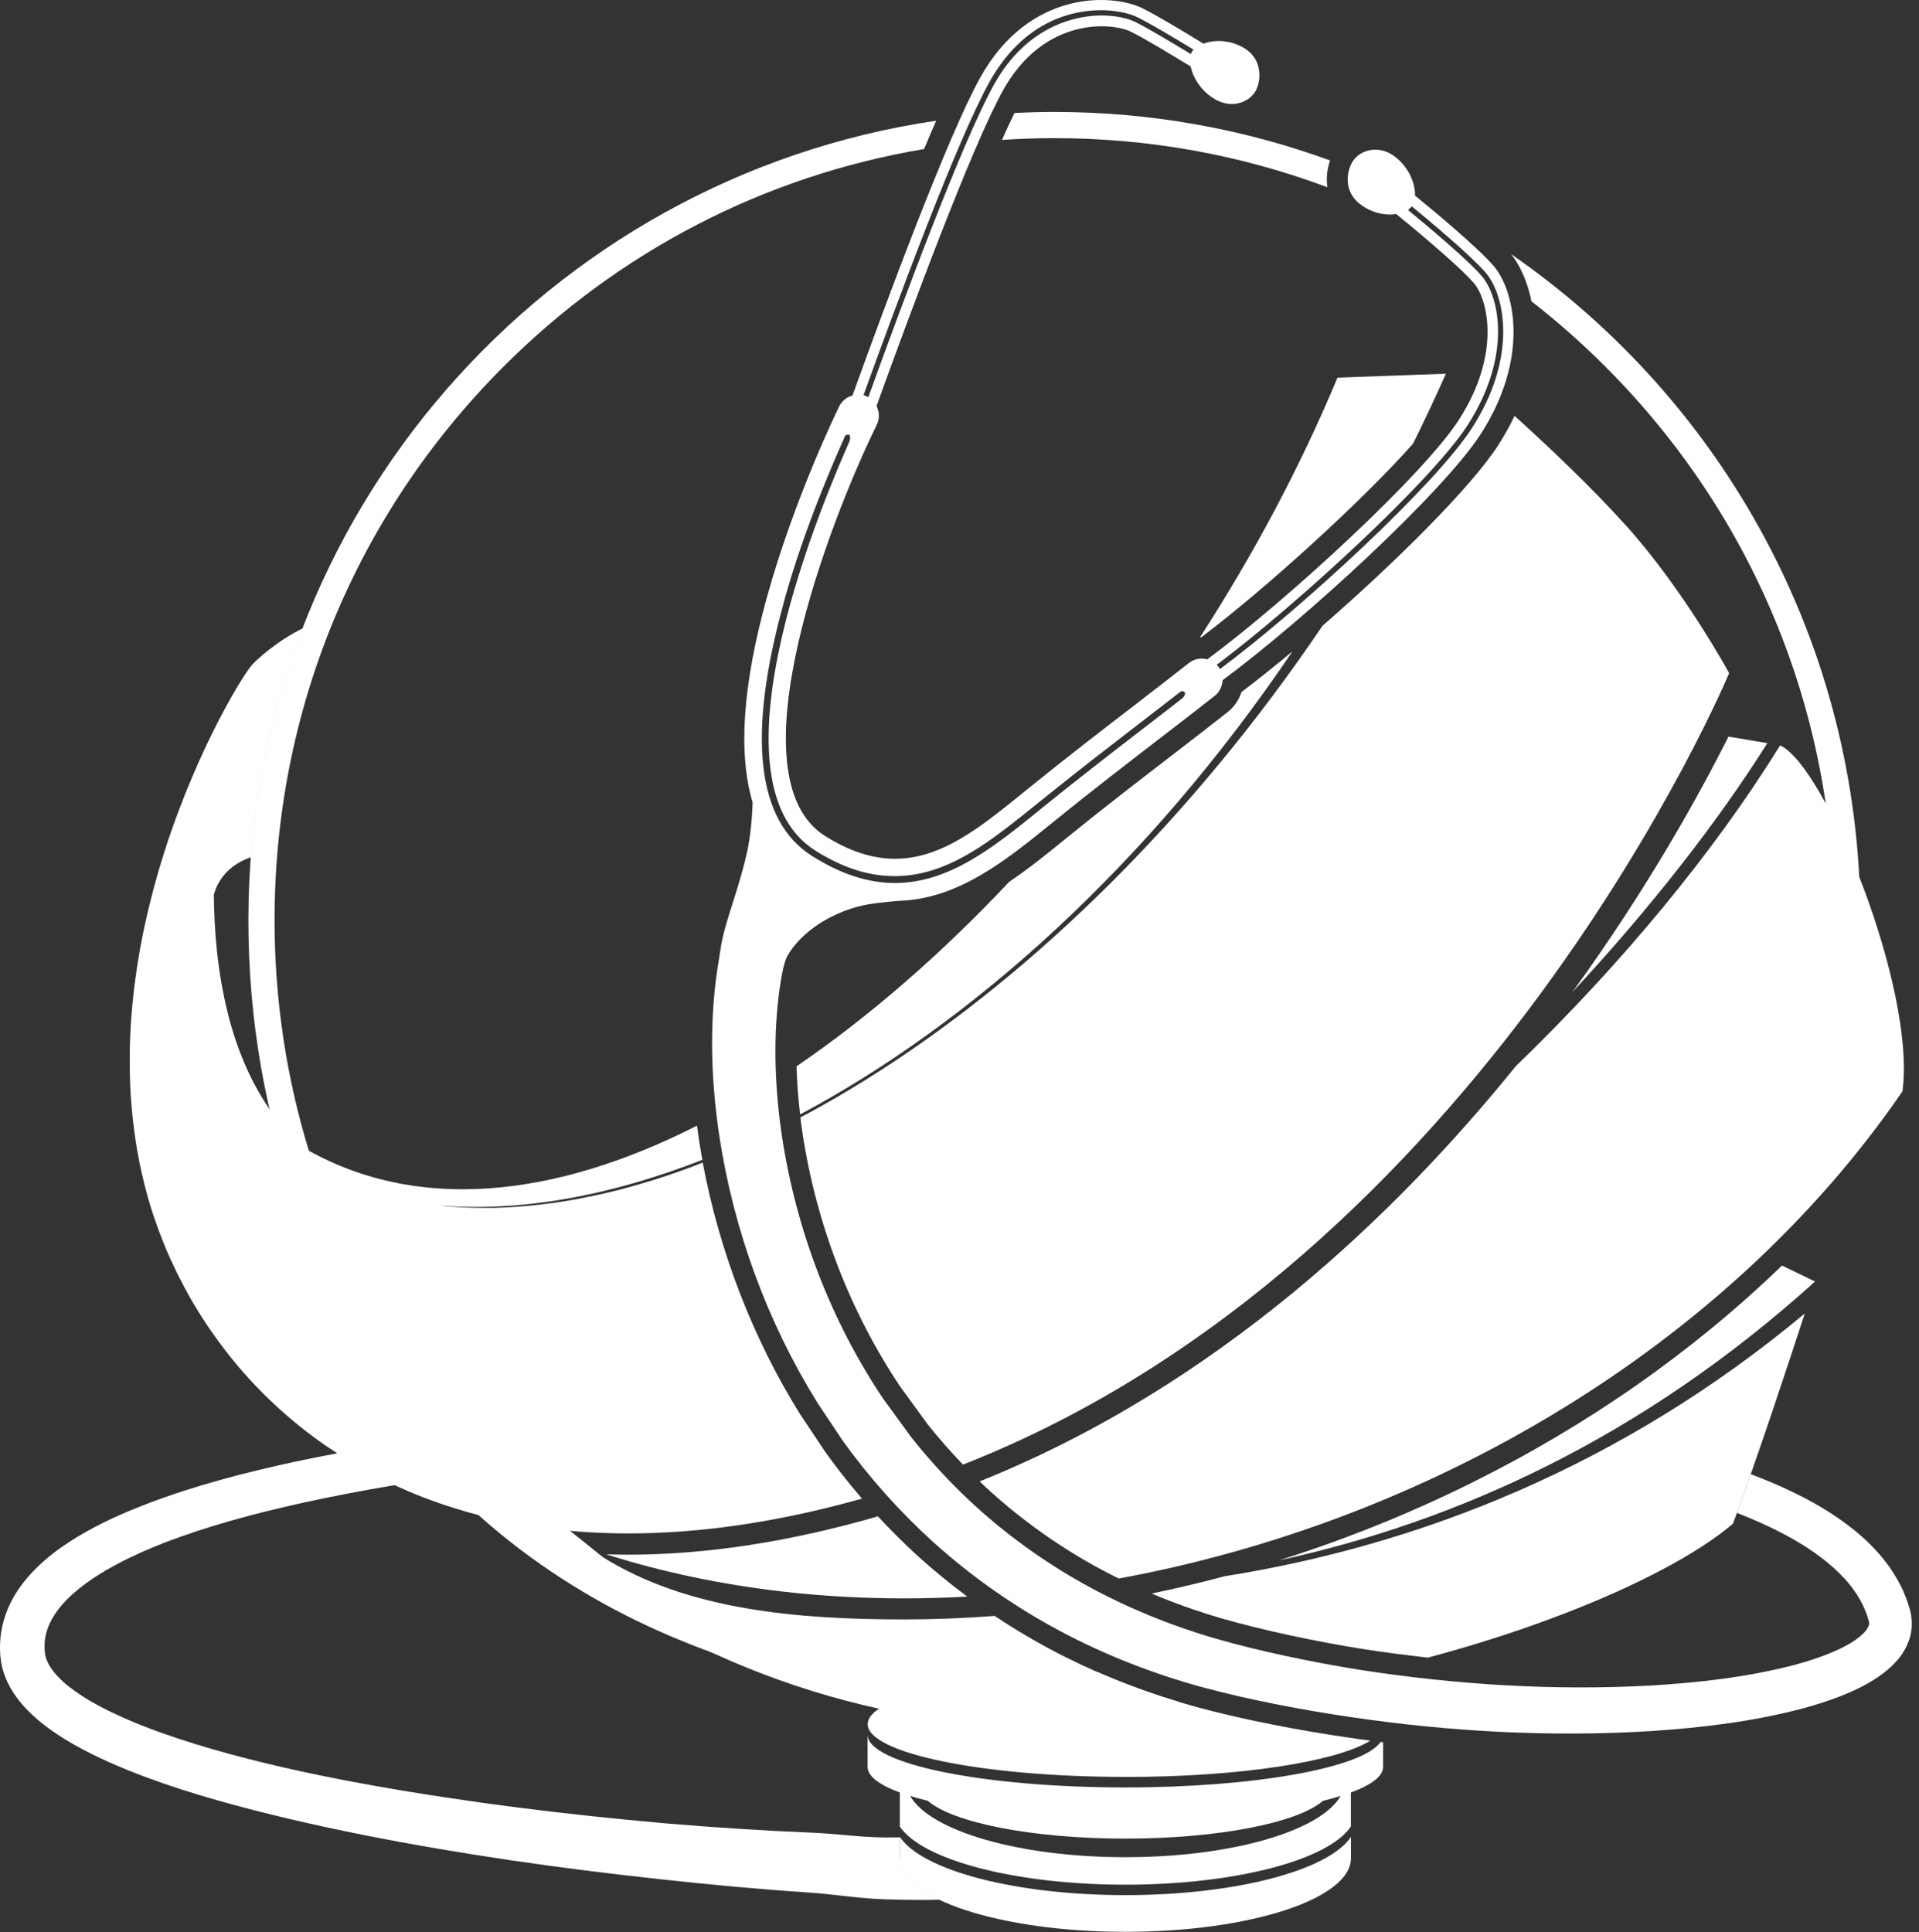<svg width="145" height="146" viewBox="0 0 145 146" fill="none" xmlns="http://www.w3.org/2000/svg">
<rect x="0" y="0" width="145" height="146" fill="#333333" stroke="none"/>
<path d="M89.133 128.616C70.17 130.373 49.02 127.266 34.34 112.782C35.671 113.222 37.048 112.232 39.898 113.515C41.505 114.239 45.267 117.484 45.598 117.693C51.969 121.647 60.199 122.367 68.323 122.367C70.593 122.367 72.874 122.276 75.156 122.102C76.494 122.996 77.876 123.827 79.297 124.587C82.36 126.229 85.664 127.583 89.133 128.62V128.616ZM96.602 117.915C110.165 114.959 124.107 108.611 137.145 96.834L134.646 95.627C127.967 102.09 120.041 107.658 111.179 112.054C106.446 114.401 101.564 116.356 96.602 117.915ZM87.018 120.412C88.723 121.132 90.495 121.762 92.319 122.292C93.827 122.727 95.532 123.151 97.529 123.582C99.31 123.966 101.11 124.302 102.87 124.587C104.548 124.848 106.225 125.07 107.891 125.252C118.652 122.379 127.158 118.386 130.948 115.125C132.858 109.961 135.179 102.909 136.367 99.252C122.484 110.828 107.177 116.775 92.528 119.106C90.701 119.597 88.861 120.028 87.018 120.412Z" fill="white"/>
<path d="M133.541 56.157C129.767 62.145 124.711 68.611 118.81 74.966C124.509 67.103 128.402 60.047 130.604 55.659L133.541 56.157ZM69.412 117.634C68.343 116.661 67.317 115.64 66.334 114.579C59.694 116.502 53.355 117.476 47.45 117.476C46.897 117.476 46.348 117.464 45.803 117.448C54.357 120.159 63.649 121.168 73.088 120.642C71.816 119.696 70.589 118.695 69.412 117.634ZM74.027 111.936C74.133 112.039 74.24 112.145 74.347 112.248C76.857 114.591 79.668 116.633 82.691 118.315C83.291 118.647 83.907 118.968 84.527 119.277C107.721 115.026 130.367 101.951 143.749 82.469C144.803 74.729 137.903 57.847 134.508 56.324C129.463 64.46 122.548 72.822 114.523 80.574C105.55 91.682 92.015 104.718 74.027 111.936Z" fill="white"/>
<path d="M106.766 33.533C107.623 31.8 108.456 30.039 109.253 28.238L101.062 28.535C98.248 35.282 94.711 41.911 90.665 48.167C90.683 48.167 90.699 48.165 90.716 48.163C90.723 48.163 90.73 48.162 90.737 48.161C90.747 48.16 90.757 48.159 90.767 48.159C95.674 44.444 102.894 37.89 106.762 33.533H106.766Z" fill="white"/>
<path d="M67.999 138.834V140.409L68.019 140.401C68.019 141.568 69.124 142.652 71.011 143.547C70.573 143.559 70.143 143.566 69.713 143.566C68.741 143.566 67.782 143.547 66.827 143.515C65.727 143.481 64.628 143.359 63.534 143.237C62.727 143.148 61.923 143.058 61.123 143.005C57.349 142.755 53.599 142.407 49.853 141.995C42.365 141.184 34.901 140.128 27.488 138.659C23.781 137.915 20.087 137.076 16.419 136.036C14.584 135.513 12.76 134.932 10.948 134.259C9.141 133.578 7.341 132.814 5.588 131.825C4.712 131.326 3.847 130.765 3.018 130.088C2.197 129.399 1.38 128.596 0.764 127.496C0.46 126.946 0.212 126.32 0.093 125.648C0.038 125.292 0.01 125.007 0.002 124.706C-0.005 124.405 0.006 124.1 0.03 123.8C0.137 122.585 0.567 121.409 1.175 120.432C1.783 119.447 2.541 118.635 3.334 117.939C4.131 117.238 4.98 116.653 5.841 116.13C7.569 115.09 9.366 114.298 11.173 113.606C14.793 112.228 18.488 111.279 22.19 110.471C23.288 110.238 24.385 110.02 25.483 109.814L25.482 109.814C25.249 109.664 25.016 109.513 24.792 109.359C24.783 109.353 24.774 109.347 24.766 109.341C24.76 109.337 24.754 109.333 24.747 109.329C24.74 109.324 24.732 109.319 24.725 109.314C24.715 109.307 24.705 109.301 24.695 109.295C24.683 109.286 24.67 109.277 24.657 109.268C23.967 108.794 23.3 108.299 22.66 107.784C22.645 107.772 22.631 107.76 22.616 107.748C22.605 107.739 22.594 107.73 22.583 107.721C22.558 107.7 22.532 107.68 22.506 107.658C22.23 107.432 21.954 107.203 21.685 106.969C21.665 106.951 21.646 106.935 21.626 106.918L21.614 106.907C21.598 106.894 21.582 106.88 21.567 106.866C20.959 106.336 20.375 105.79 19.814 105.224C19.788 105.196 19.762 105.17 19.735 105.143C19.709 105.116 19.682 105.089 19.656 105.062C19.416 104.82 19.179 104.571 18.95 104.322C18.91 104.282 18.875 104.243 18.839 104.203C18.571 103.91 18.31 103.613 18.054 103.313C18.049 103.307 18.044 103.3 18.039 103.294C18.028 103.279 18.016 103.263 18.002 103.249C17.773 102.98 17.548 102.707 17.331 102.434C17.306 102.4 17.279 102.367 17.252 102.333C17.238 102.315 17.224 102.297 17.21 102.279C17.198 102.264 17.185 102.248 17.173 102.232C16.968 101.971 16.771 101.71 16.577 101.449C16.546 101.409 16.514 101.366 16.483 101.322C16.258 101.013 16.037 100.701 15.823 100.388C15.792 100.345 15.76 100.297 15.729 100.25C15.551 99.989 15.377 99.723 15.208 99.454C15.156 99.375 15.105 99.296 15.058 99.217C14.888 98.948 14.722 98.675 14.56 98.398C14.548 98.376 14.536 98.354 14.523 98.332L14.511 98.312C14.502 98.297 14.493 98.282 14.485 98.267C14.3 97.947 14.122 97.626 13.948 97.301L13.842 97.1C13.704 96.842 13.573 96.585 13.443 96.324C13.421 96.281 13.4 96.236 13.378 96.192C13.356 96.147 13.335 96.102 13.313 96.059C13.175 95.774 13.04 95.489 12.91 95.2C12.905 95.191 12.901 95.181 12.897 95.172C12.892 95.161 12.887 95.151 12.883 95.141C12.874 95.121 12.865 95.101 12.855 95.081C12.709 94.757 12.567 94.428 12.433 94.1C12.419 94.067 12.407 94.036 12.394 94.004L12.394 94.003C12.373 93.951 12.352 93.898 12.33 93.847C12.231 93.597 12.133 93.344 12.038 93.091L11.931 92.806C11.821 92.501 11.714 92.201 11.612 91.896C11.609 91.888 11.607 91.879 11.604 91.871C11.602 91.866 11.6 91.86 11.598 91.854C11.593 91.84 11.588 91.826 11.584 91.813C11.473 91.484 11.371 91.152 11.272 90.819C11.258 90.772 11.245 90.725 11.233 90.679C11.22 90.632 11.207 90.586 11.193 90.538C11.122 90.285 11.055 90.036 10.988 89.787C10.976 89.737 10.963 89.689 10.95 89.64C10.938 89.592 10.925 89.543 10.913 89.494C10.83 89.161 10.751 88.829 10.676 88.496C10.573 88.041 10.487 87.582 10.404 87.127C10.4 87.106 10.396 87.085 10.392 87.064L10.386 87.027C10.38 86.995 10.374 86.963 10.368 86.929C10.293 86.494 10.226 86.063 10.167 85.627C10.161 85.588 10.156 85.547 10.151 85.507C10.146 85.466 10.141 85.425 10.135 85.386C10.076 84.951 10.029 84.519 9.985 84.088C9.981 84.054 9.978 84.021 9.975 83.987C9.972 83.953 9.969 83.92 9.966 83.886C9.926 83.435 9.891 82.984 9.863 82.533V82.529C9.839 82.078 9.823 81.626 9.812 81.179C9.808 81.116 9.808 81.053 9.808 80.989C9.804 80.562 9.8 80.135 9.804 79.707V79.474C9.812 79.05 9.823 78.627 9.843 78.207C9.843 78.176 9.845 78.143 9.847 78.11C9.849 78.078 9.851 78.045 9.851 78.013C9.875 77.574 9.898 77.135 9.934 76.7C9.969 76.26 10.009 75.825 10.056 75.394C10.06 75.364 10.063 75.333 10.066 75.303C10.069 75.272 10.072 75.241 10.076 75.212C10.12 74.8 10.171 74.389 10.226 73.981C10.232 73.943 10.238 73.904 10.243 73.865C10.247 73.83 10.252 73.795 10.258 73.759C10.313 73.352 10.372 72.948 10.439 72.548C10.445 72.519 10.45 72.488 10.455 72.457C10.46 72.427 10.465 72.396 10.471 72.366C10.538 71.947 10.613 71.531 10.692 71.12V71.112C10.771 70.696 10.858 70.289 10.944 69.881L10.954 69.839L10.962 69.8C10.968 69.773 10.974 69.747 10.98 69.719C11.067 69.331 11.158 68.947 11.248 68.563C11.264 68.5 11.28 68.433 11.296 68.365C11.39 67.986 11.485 67.61 11.584 67.238C11.592 67.21 11.599 67.183 11.606 67.157C11.613 67.13 11.62 67.103 11.627 67.076C11.73 66.688 11.837 66.304 11.947 65.924C14.41 57.443 18.196 51.27 18.914 50.407C19.238 49.932 20.975 48.405 22.889 47.471C20.789 52.904 19.439 58.71 18.977 64.768C17.489 65.275 16.526 66.284 16.159 67.602C16.159 67.895 16.167 68.191 16.174 68.492L16.175 68.504C16.194 69.264 16.234 70.04 16.297 70.823C16.301 70.906 16.309 70.985 16.317 71.064C16.344 71.365 16.372 71.662 16.404 71.963C16.416 72.089 16.431 72.216 16.447 72.343C16.479 72.596 16.51 72.849 16.546 73.106C16.558 73.18 16.568 73.254 16.579 73.328C16.59 73.402 16.601 73.476 16.613 73.55C16.644 73.757 16.678 73.962 16.712 74.169L16.727 74.258C16.755 74.416 16.783 74.575 16.814 74.733C16.858 74.962 16.905 75.192 16.952 75.418C16.984 75.58 17.019 75.742 17.055 75.904C17.106 76.134 17.162 76.359 17.221 76.585C17.234 76.638 17.247 76.69 17.259 76.743C17.285 76.849 17.31 76.954 17.339 77.06C17.41 77.321 17.489 77.586 17.568 77.847C17.635 78.077 17.71 78.302 17.785 78.528C17.796 78.56 17.807 78.592 17.818 78.624C17.831 78.661 17.843 78.699 17.856 78.736C17.914 78.909 17.973 79.084 18.038 79.256C18.076 79.365 18.12 79.471 18.163 79.577C18.19 79.644 18.217 79.711 18.243 79.778C18.318 79.968 18.393 80.158 18.472 80.344C18.547 80.526 18.63 80.704 18.713 80.882L18.765 80.995C18.829 81.134 18.893 81.272 18.962 81.409C19.048 81.591 19.139 81.765 19.234 81.943C19.325 82.113 19.416 82.279 19.51 82.446C19.609 82.62 19.712 82.794 19.814 82.964C19.913 83.126 20.015 83.285 20.122 83.447C20.229 83.617 20.339 83.783 20.454 83.945C21.133 84.915 21.91 85.825 22.806 86.648C31.415 91.726 41.963 90.491 52.668 85.058C52.68 85.15 52.692 85.242 52.704 85.334C52.738 85.598 52.773 85.863 52.814 86.13C52.893 86.632 52.98 87.135 53.071 87.638C46.013 90.404 39.219 91.599 33.164 91.081L33.199 91.085C33.408 91.111 33.614 91.137 33.827 91.156C34.285 91.195 34.747 91.223 35.213 91.243L35.619 91.255C35.982 91.266 36.346 91.27 36.713 91.27H37.076C37.55 91.263 38.023 91.251 38.505 91.223C38.596 91.215 38.686 91.207 38.777 91.203L38.804 91.201C39.194 91.174 39.587 91.147 39.981 91.108C40.127 91.096 40.273 91.081 40.419 91.065C40.822 91.021 41.228 90.974 41.639 90.918L41.7 90.91C41.737 90.906 41.775 90.901 41.813 90.896L41.915 90.883C42.413 90.811 42.906 90.732 43.407 90.641C43.472 90.629 43.538 90.617 43.603 90.604L43.688 90.587C43.724 90.58 43.761 90.573 43.798 90.566C44.185 90.491 44.576 90.412 44.967 90.329C45.041 90.313 45.116 90.296 45.191 90.28L45.225 90.273C45.287 90.26 45.348 90.247 45.409 90.234C45.914 90.119 46.423 90 46.932 89.866C46.935 89.864 46.938 89.863 46.94 89.863C46.944 89.862 46.947 89.862 46.952 89.862C47.461 89.727 47.974 89.581 48.492 89.43C48.642 89.387 48.792 89.343 48.942 89.296C49.34 89.177 49.743 89.05 50.145 88.916C50.213 88.892 50.281 88.87 50.349 88.849C50.417 88.827 50.485 88.805 50.552 88.781C51.073 88.603 51.594 88.421 52.119 88.227C52.218 88.188 52.317 88.148 52.415 88.113C52.542 88.066 52.67 88.015 52.798 87.965L52.8 87.964L52.801 87.963L52.802 87.963C52.901 87.924 52.999 87.885 53.098 87.847C54.357 94.567 56.872 101.093 60.428 106.819C60.436 106.831 62.374 109.739 62.386 109.755C63.247 110.954 64.166 112.114 65.133 113.238C54.409 116.257 45.29 116.502 37.743 114.864C37.729 114.86 37.715 114.857 37.702 114.854C37.688 114.851 37.674 114.848 37.66 114.844C37.21 114.745 36.772 114.638 36.334 114.528C36.267 114.508 36.203 114.492 36.136 114.476C35.201 114.231 34.289 113.958 33.405 113.657L33.298 113.621C32.896 113.483 32.497 113.337 32.102 113.186C32.068 113.175 32.035 113.162 32.002 113.149C31.979 113.14 31.956 113.131 31.933 113.123C31.206 112.842 30.503 112.537 29.813 112.221C27.472 112.616 25.143 113.052 22.838 113.562C19.238 114.361 15.673 115.311 12.302 116.617C10.629 117.278 8.998 118.03 7.53 118.944C6.073 119.85 4.755 120.946 4.013 122.189C3.638 122.806 3.429 123.443 3.377 124.1C3.37 124.267 3.362 124.433 3.37 124.599C3.373 124.76 3.399 124.936 3.415 125.044L3.417 125.054C3.468 125.303 3.567 125.561 3.721 125.83C4.025 126.368 4.554 126.918 5.173 127.417C5.801 127.911 6.512 128.37 7.269 128.786C8.785 129.617 10.447 130.305 12.148 130.919C13.854 131.528 15.602 132.059 17.371 132.541C20.912 133.503 24.531 134.267 28.175 134.916C35.465 136.214 42.847 137.12 50.244 137.773C53.947 138.086 57.649 138.331 61.348 138.481C62.141 138.514 62.937 138.583 63.732 138.652L63.733 138.653C64.79 138.745 65.845 138.837 66.89 138.841C67.076 138.841 67.26 138.839 67.445 138.837C67.629 138.835 67.814 138.834 67.999 138.834Z" fill="white"/>
<path d="M93.803 52.295C94.995 51.393 96.298 50.352 97.644 49.232L97.648 49.236C86.733 65.374 73.423 77.285 60.456 84.211C60.31 82.968 60.219 81.757 60.184 80.574C65.69 76.818 71.133 72.074 76.261 66.628C77.706 65.655 79.056 64.563 80.339 63.522L80.552 63.348C83.341 61.083 86.218 58.868 88.768 56.905L88.964 56.755C90.432 55.623 91.699 54.646 92.757 53.811C93.254 53.419 93.614 52.889 93.803 52.295Z" fill="white"/>
<path d="M114.44 31.424C116.923 33.672 120.219 36.774 122.875 39.73V39.726C127.273 44.622 130.652 50.866 130.652 50.866C130.652 50.866 112.194 95.176 72.764 110.669C71.828 109.696 70.932 108.679 70.095 107.626L68.047 104.812L67.94 104.654C67.869 104.547 67.798 104.44 67.723 104.326C63.981 98.588 61.498 91.9 60.547 84.994C60.536 84.905 60.525 84.817 60.515 84.729C60.504 84.63 60.492 84.531 60.48 84.432C60.59 84.373 60.7 84.315 60.809 84.258C60.919 84.201 61.028 84.143 61.139 84.084C62.457 83.368 63.78 82.6 65.102 81.785C64.664 82.058 64.222 82.323 63.784 82.584C64.664 82.062 65.544 81.52 66.424 80.954C78.302 73.328 90.144 61.761 99.929 47.285C105.452 42.481 111.175 36.802 113.22 33.62C113.698 32.876 114.1 32.144 114.44 31.424Z" fill="white"/>
<path d="M102.077 138.802V140.413C102.077 143.484 94.447 145.973 85.036 145.973C75.626 145.973 67.995 143.484 67.995 140.413V138.802C69.669 141.315 76.66 143.199 85.036 143.199C93.412 143.199 100.399 141.315 102.077 138.802ZM85.036 134.271C93.677 134.271 100.995 133.119 103.545 131.525C102.977 131.449 102.408 131.374 101.84 131.287C99.933 131.01 98.015 130.682 96.14 130.31C93.949 129.874 92.137 129.455 90.44 128.992C87.819 128.276 85.293 127.381 82.877 126.321C73.139 126.542 65.564 128.232 65.564 130.282C65.564 132.482 74.284 134.267 85.036 134.267V134.271ZM104.508 131.647V133.515C104.508 134.216 103.624 134.873 102.073 135.446V138.015C100.399 140.528 93.408 142.411 85.032 142.411C76.656 142.411 69.669 140.528 67.991 138.015V135.446C66.444 134.873 65.556 134.216 65.556 133.515V131.077C65.556 133.278 74.276 135.063 85.028 135.063C94.873 135.063 103.004 133.567 104.315 131.624C104.378 131.632 104.441 131.639 104.504 131.647H104.508ZM101.299 135.708C100.889 135.834 100.442 135.957 99.965 136.076C98.054 137.726 92.098 138.929 85.036 138.929C77.974 138.929 72.018 137.726 70.107 136.076C69.63 135.957 69.183 135.838 68.773 135.708C70.273 138.343 76.984 140.334 85.036 140.334C93.089 140.334 99.795 138.343 101.299 135.708Z" fill="white"/>
<path d="M144.451 122.482C144.443 122.28 144.416 122.082 144.376 121.888L144.309 121.611L144.246 121.409C144.159 121.14 144.08 120.871 143.97 120.614C143.867 120.353 143.761 120.096 143.63 119.85C142.632 117.848 141.08 116.32 139.454 115.113C137.816 113.898 136.051 112.984 134.267 112.193C133.612 111.908 132.949 111.639 132.286 111.39C131.95 112.343 131.662 113.178 131.24 114.318C131.836 114.551 132.424 114.793 133.008 115.054C134.634 115.786 136.205 116.629 137.567 117.662C138.929 118.683 140.086 119.898 140.749 121.275C140.84 121.445 140.907 121.619 140.978 121.797C141.057 121.971 141.1 122.153 141.159 122.332L141.203 122.466L141.219 122.529C141.222 122.565 141.23 122.601 141.23 122.632C141.23 122.696 141.23 122.747 141.207 122.814C141.167 122.945 141.065 123.139 140.863 123.353C140.666 123.566 140.39 123.788 140.082 123.994C139.454 124.409 138.688 124.765 137.891 125.07C137.09 125.375 136.249 125.632 135.388 125.858C131.934 126.74 128.275 127.156 124.624 127.369C117.298 127.761 109.896 127.294 102.629 126.158C100.814 125.865 99.006 125.525 97.21 125.141C95.414 124.753 93.618 124.326 91.893 123.827C88.427 122.822 85.076 121.453 81.941 119.712C78.807 117.971 75.894 115.853 73.281 113.416C71.69 111.924 70.214 110.313 68.856 108.604L66.772 105.742C66.653 105.564 66.531 105.39 66.412 105.208C62.505 99.213 59.97 92.299 58.995 85.224C58.518 81.694 58.431 78.097 58.913 74.674C58.98 74.246 59.039 73.823 59.13 73.407C59.169 73.198 59.224 72.992 59.284 72.79C59.311 72.699 59.339 72.564 59.37 72.505L59.453 72.323C59.71 71.801 60.223 71.156 60.839 70.609C61.467 70.051 62.212 69.549 63.081 69.145C63.953 68.738 64.889 68.417 66.081 68.263C66.795 68.172 67.403 68.112 67.92 68.069C72.381 67.942 76.016 65.006 79.352 62.299L79.565 62.125C82.415 59.814 85.36 57.546 87.957 55.548C89.441 54.404 90.728 53.415 91.786 52.576C92.161 52.279 92.358 51.844 92.378 51.401C98.65 46.755 109.075 37.17 111.898 32.777C115.588 27.035 114.452 21.958 112.869 20.106C111.645 18.674 108.1 15.741 106.92 14.78C106.948 13.881 106.462 12.639 105.392 11.831C104.232 10.949 102.894 11.289 102.298 12.069C101.792 12.73 101.437 14.317 102.669 15.345C103.569 16.093 104.658 16.303 105.503 16.177C106.415 16.916 110.2 20.027 111.373 21.4C112.395 22.595 113.465 26.691 110.24 31.713C107.56 35.884 97.233 45.37 91.225 49.822C90.76 49.695 90.239 49.778 89.832 50.099C88.786 50.926 87.511 51.907 86.035 53.047C83.422 55.057 80.461 57.337 77.579 59.675L77.366 59.849C72.61 63.708 68.501 67.04 62.343 63.17C55.214 58.69 62.745 39.228 66.247 32.105C66.476 31.638 66.452 31.111 66.231 30.68C68.682 23.881 73.399 11.131 75.795 6.817C78.87 1.293 83.974 1.653 85.486 2.413C86.477 2.908 88.411 4.071 89.97 5.025C90.14 5.88 90.772 6.912 91.837 7.518C93.104 8.238 94.387 7.724 94.873 6.873C95.287 6.153 95.429 4.53 94.075 3.675C92.994 2.995 91.77 2.987 90.937 3.299C89.362 2.334 87.408 1.166 86.366 0.644C84.065 -0.512 77.773 -0.8 74.07 5.856C71.591 10.316 66.89 23.011 64.415 29.885C63.997 29.999 63.622 30.28 63.413 30.704C63.274 30.985 60.014 37.645 57.93 45.2C56.114 51.776 55.763 56.937 56.868 60.633C56.836 61.856 56.678 63.32 56.469 64.293C56.228 65.398 55.924 66.446 55.593 67.503C55.269 68.571 54.898 69.596 54.602 70.871L54.499 71.365C54.468 71.531 54.46 71.63 54.436 71.769L54.318 72.529C54.235 73.035 54.156 73.534 54.093 74.036C53.599 78.053 53.777 82.026 54.361 85.908C55.463 93.028 57.977 99.894 61.767 106L63.665 108.849C65.659 111.623 67.948 114.187 70.474 116.487C73.379 119.11 76.605 121.374 80.043 123.214C83.481 125.054 87.128 126.471 90.858 127.492C92.737 128.002 94.585 128.41 96.452 128.782C98.319 129.15 100.194 129.475 102.073 129.748C109.592 130.856 117.203 131.271 124.817 130.8C128.623 130.543 132.432 130.092 136.225 129.091C137.172 128.833 138.12 128.537 139.063 128.169C140.007 127.797 140.95 127.361 141.882 126.736C142.347 126.419 142.809 126.055 143.247 125.581C143.678 125.106 144.096 124.496 144.317 123.721C144.428 123.337 144.471 122.917 144.455 122.514L144.451 122.482ZM110.895 32.12C114.238 26.921 113.323 22.457 111.965 20.866C110.883 19.6 107.769 17 106.403 15.88L106.494 15.769C106.549 15.725 106.604 15.674 106.648 15.626C106.656 15.615 106.664 15.603 106.671 15.591C108.025 16.703 111.156 19.319 112.265 20.613C113.702 22.291 114.688 26.96 111.227 32.338C108.467 36.632 98.374 45.932 92.177 50.562C92.137 50.486 92.094 50.411 92.039 50.344C92.007 50.304 91.972 50.273 91.936 50.237C98.078 45.623 108.227 36.276 110.895 32.124V32.12ZM74.749 6.22C77.386 1.479 81.168 0.771 83.185 0.771C84.251 0.771 85.304 0.98 86.003 1.329C86.947 1.804 88.683 2.836 90.183 3.747C90.144 3.79 90.108 3.838 90.077 3.885C90.037 3.944 90.01 4.016 89.982 4.087C88.486 3.177 86.757 2.148 85.829 1.681C85.182 1.356 84.235 1.17 83.236 1.17C81.665 1.17 77.726 1.681 75.097 6.41C72.701 10.719 68.102 23.114 65.611 30.015C65.58 29.995 65.552 29.976 65.52 29.96C65.43 29.916 65.339 29.885 65.248 29.857C67.739 22.948 72.326 10.581 74.753 6.216L74.749 6.22ZM59.212 45.536C60.835 39.655 63.223 34.388 63.851 32.94C63.902 32.876 63.989 32.837 64.088 32.837C64.123 32.845 64.162 32.861 64.19 32.872C64.222 32.936 64.237 33.015 64.237 33.106C64.237 33.197 64.214 33.292 64.174 33.379C62.438 37.301 53.082 58.916 61.62 64.282C63.543 65.489 65.374 66.118 67.21 66.193C67.502 66.205 67.79 66.205 68.074 66.189C71.508 66.011 74.37 63.925 77.311 61.579C77.343 61.555 77.481 61.44 77.512 61.417C78.069 60.973 78.626 60.522 79.182 60.075C79.225 60.043 79.372 59.921 79.415 59.889C81.483 58.231 83.56 56.616 85.494 55.128C86.512 54.345 87.46 53.613 88.328 52.94C88.47 52.829 88.983 52.433 89.114 52.331C89.149 52.303 89.283 52.216 89.331 52.216C89.41 52.236 89.485 52.283 89.544 52.35C89.576 52.39 89.501 52.513 89.496 52.564C89.489 52.615 89.37 52.734 89.331 52.77C89.208 52.865 88.794 53.185 88.664 53.288C87.85 53.917 86.962 54.602 86.003 55.342C83.71 57.111 81.187 59.066 78.716 61.068L78.503 61.242C75.18 63.937 71.745 66.723 67.624 66.723C65.595 66.723 63.551 66.058 61.372 64.689C57.164 62.046 56.441 55.599 59.22 45.536H59.212Z" fill="white"/>
<path d="M79.672 10.439C86.828 10.439 93.787 11.713 100.297 14.147C100.194 13.434 100.289 12.73 100.498 12.124C94.001 9.754 86.986 8.46 79.672 8.46C78.661 8.46 77.659 8.488 76.66 8.535C76.376 9.109 76.056 9.79 75.709 10.573C77.023 10.486 78.345 10.439 79.672 10.439Z" fill="white"/>
<path d="M121.34 27.74C132.471 38.9 138.598 53.732 138.598 69.513C138.598 70.95 138.546 72.379 138.444 73.799C139.119 74.072 139.758 74.468 140.323 74.959C140.48 73.162 140.571 71.35 140.571 69.513C140.571 48.639 130.119 30.213 114.175 19.2C114.835 20.027 115.415 21.254 115.719 22.77C117.677 24.293 119.556 25.951 121.336 27.736L121.34 27.74Z" fill="white"/>
<path d="M68.629 127.559L68.631 127.559V127.555L68.629 127.559Z" fill="white"/>
<path d="M38.004 111.291C46.482 119.79 57.095 125.378 68.629 127.559C68.239 128.112 67.956 128.732 67.79 129.403C39.843 123.863 18.768 100.19 18.768 69.513C18.768 38.836 41.335 13.45 70.739 9.121C70.443 9.793 70.135 10.514 69.823 11.262C57.827 13.272 46.775 18.951 38.004 27.744C26.876 38.904 20.746 53.736 20.746 69.517C20.746 85.299 26.872 100.131 38.004 111.291Z" fill="white"/>
</svg>
